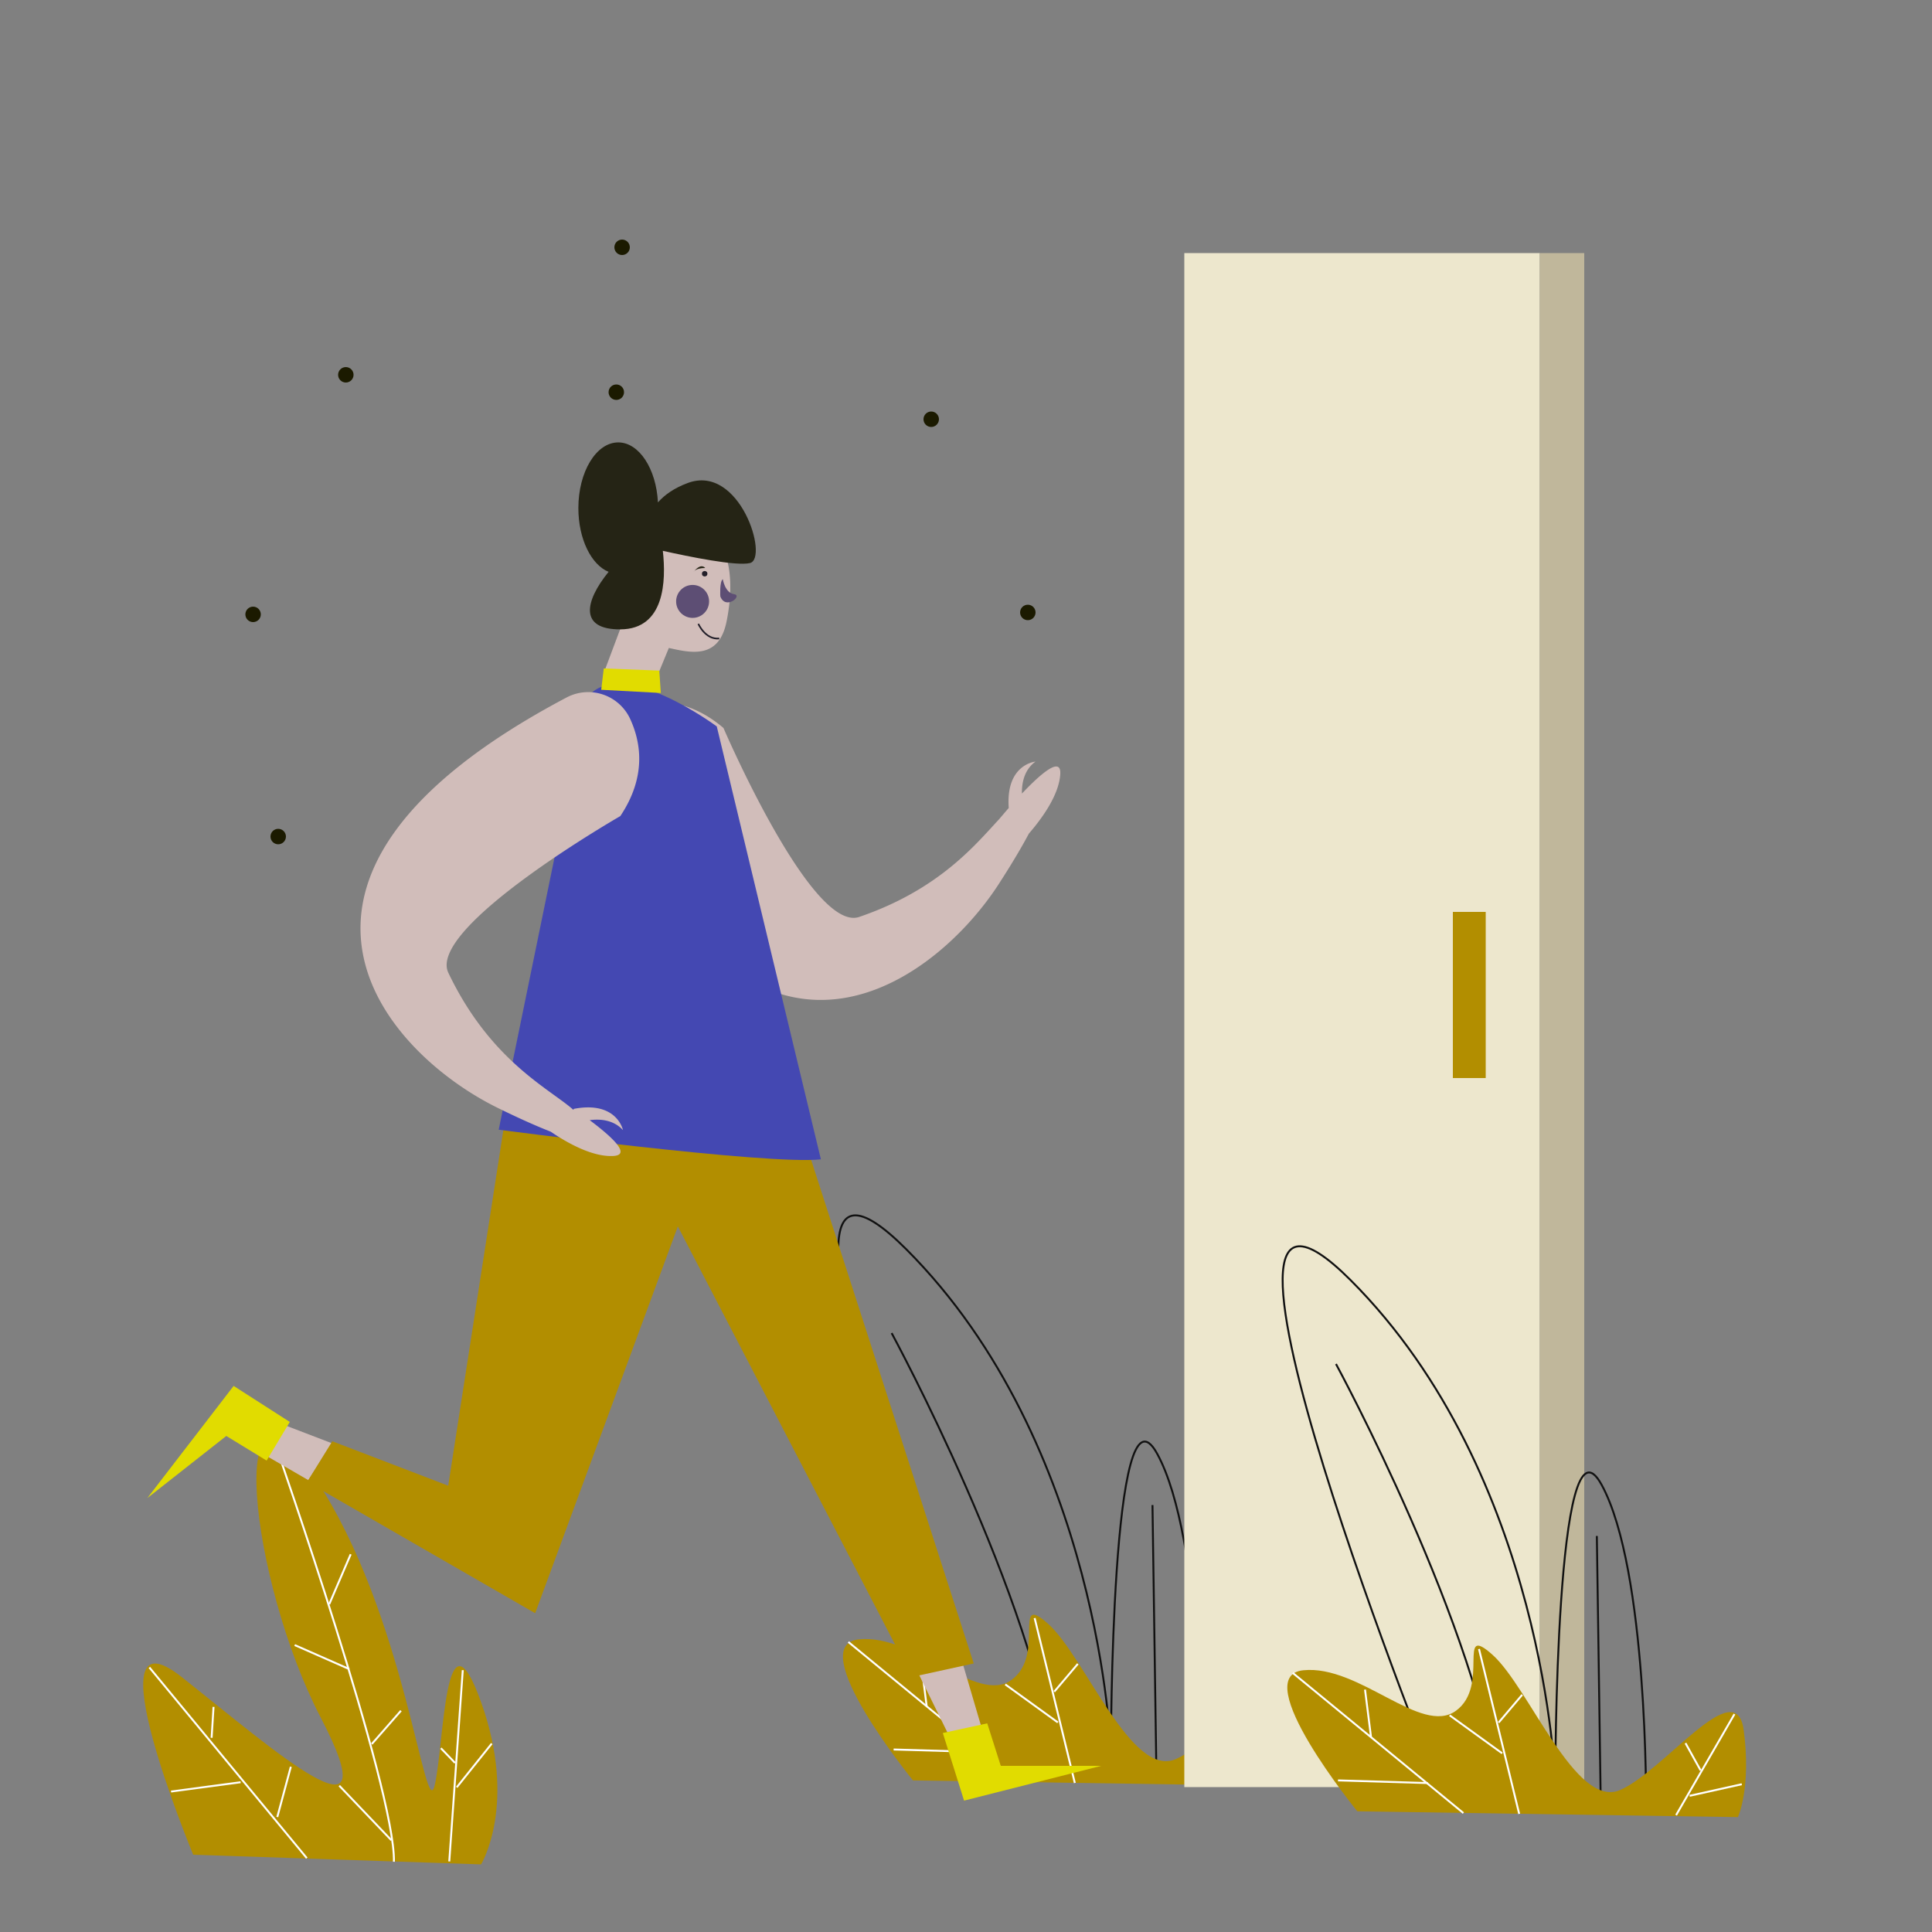 <svg id="Capa_1" data-name="Capa 1" xmlns="http://www.w3.org/2000/svg" viewBox="0 0 1000 1000"><rect x="0" y="0" width="1000" height="1000" fill="#808080" stroke="none"/><title>Mesa de trabajo 16</title><path d="M517,915.53s-149-370-48-269,106,260,106,260,0-198,24-154,23,166,23,166Z" fill="none" stroke="#111" stroke-miterlimit="10"/><path d="M461.51,690S536.25,827.8,546.4,916.41" fill="none" stroke="#111" stroke-miterlimit="10"/><line x1="596.52" y1="779.02" x2="598.54" y2="917.02" fill="none" stroke="#111" stroke-miterlimit="10"/><path d="M472.54,921.53s-57-70-28-73,61,34,79,21,0-46,19-29,43,80,66,70,60-61,64-31-3,45-3,45Z" fill="#b28e00"/><line x1="439.12" y1="849.9" x2="527.44" y2="922.43" fill="none" stroke="#fff" stroke-miterlimit="10"/><line x1="476.53" y1="858.53" x2="479.64" y2="883.13" fill="none" stroke="#fff" stroke-miterlimit="10"/><line x1="462.54" y1="905.53" x2="509.06" y2="906.91" fill="none" stroke="#fff" stroke-miterlimit="10"/><line x1="535.53" y1="837.52" x2="556.33" y2="922.87" fill="none" stroke="#fff" stroke-miterlimit="10"/><line x1="520.33" y1="871.85" x2="547.53" y2="891.52" fill="none" stroke="#fff" stroke-miterlimit="10"/><line x1="545.68" y1="875.61" x2="557.89" y2="861.21" fill="none" stroke="#fff" stroke-miterlimit="10"/><polygon points="492 900 473.96 863.33 497.78 859.25 508 894 492 900" fill="#d1bdba"/><path d="M100,960s-54-130-6-92,109,92,72,21-50-194-3-124,57,180,62,159,5-96,24-43,0,84,0,84Z" fill="#b28e00"/><path d="M143,749s61.75,177.29,60.89,214.64" fill="none" stroke="#fff" stroke-miterlimit="10"/><line x1="152.53" y1="851.48" x2="180.78" y2="863.92" fill="none" stroke="#fff" stroke-miterlimit="10"/><line x1="181.52" y1="804.47" x2="170.43" y2="830.29" fill="none" stroke="#fff" stroke-miterlimit="10"/><line x1="207.53" y1="885.47" x2="192.42" y2="902.71" fill="none" stroke="#fff" stroke-miterlimit="10"/><line x1="175.61" y1="924.27" x2="202.54" y2="952.47" fill="none" stroke="#fff" stroke-miterlimit="10"/><polyline points="239.53 864.47 235.06 927.74 232.54 963.47" fill="none" stroke="#fff" stroke-miterlimit="10"/><line x1="254.53" y1="902.47" x2="236.4" y2="925.12" fill="none" stroke="#fff" stroke-miterlimit="10"/><line x1="228.2" y1="904.86" x2="235.53" y2="912.47" fill="none" stroke="#fff" stroke-miterlimit="10"/><line x1="77.32" y1="863.07" x2="158.81" y2="961.77" fill="none" stroke="#fff" stroke-miterlimit="10"/><line x1="88.54" y1="927.29" x2="124.53" y2="922.48" fill="none" stroke="#fff" stroke-miterlimit="10"/><line x1="110.53" y1="883.48" x2="109.53" y2="899.48" fill="none" stroke="#fff" stroke-miterlimit="10"/><line x1="150.53" y1="914.48" x2="143.53" y2="940.48" fill="none" stroke="#fff" stroke-miterlimit="10"/><polygon points="143 736 171.83 747.04 159.61 766.13 130.59 749.33 143 736" fill="#d1bdba"/><line x1="645.76" y1="865.21" x2="615.54" y2="917.51" fill="none" stroke="#fff" stroke-miterlimit="10"/><line x1="620.41" y1="880.24" x2="628.23" y2="894.33" fill="none" stroke="#fff" stroke-miterlimit="10"/><line x1="622.54" y1="907.51" x2="649.54" y2="901.51" fill="none" stroke="#fff" stroke-miterlimit="10"/><path d="M548.79,400.74c-.66,10.72-9.36,22.77-16.25,30.74-3.57,6.74-8.57,15.23-15.48,25.93-35.93,55.73-141,131-213.75-79,0,0,34.48-32.75,71.15-1.62,0,0,45.63,106.25,70.28,97.81,41.28-14.13,60.05-37.3,72.32-50.49a.17.17,0,0,0,.06-.06c1.49-1.77,3.2-3.76,5-5.85-1.66-22.66,13.84-24,13.84-24-6.26,4.53-7.14,12.06-7,16.53C538.94,400.2,549.37,391.28,548.79,400.74Z" fill="#d1bdba"/><polygon points="150 736 120.93 717.35 76.26 775.4 117.13 743.25 138 756 150 736" fill="#e1dc00"/><polygon points="261 582 232 769 172 746 159 767 277 835 367 591 261 582" fill="#b28e00"/><polygon points="488 897 499 932 570 914 518 914 511 892 488 897" fill="#e1dc00"/><polygon points="311.01 558.07 472 868 504 861 413.55 580.84 311.01 558.07" fill="#b28e00"/><path d="M376,322c-4,19.11-18,16.05-29.8,13.38L341,348l-28-1,9-24a10.18,10.18,0,0,1,1.26-1.51,74,74,0,0,1,.89-11.91C327.41,286,351.55,274.28,364,276S381,298,376,322Z" fill="#d1bdba"/><circle cx="364.74" cy="296.96" r="1.41" fill="#231f29"/><circle cx="358.49" cy="311.29" r="8.53" fill="#5d4e74"/><path d="M374.11,299.77s1.12,7.12,5.83,7.77-4.37,8.46-7.1,1.15C372.84,308.69,372.36,301.1,374.11,299.77Z" fill="#5d4e74"/><path d="M361.46,322.9s3.63,8.35,10.82,7.57" fill="none" stroke="#231f29" stroke-miterlimit="10" stroke-width="0.85"/><path d="M304,361,258.13,584.73s139.63,18.46,166.76,15.33L371,376S321.08,338.89,304,361Z" fill="#4448b2"/><polygon points="311.19 357.03 312.51 345.98 341.24 347.1 342.04 358.68 311.19 357.03" fill="#e1dc00"/><path d="M388.19,291.43c-7,1.73-31.59-3.3-45.11-6.32,1.74,15.53,1,40.48-21.88,40.65-21.54.16-18.58-14.52-6.2-29.77-9-3.68-15.64-17.05-15.64-33,0-18.78,9.24-34,20.64-34,10.8,0,19.66,13.65,20.55,31.05,3.36-3.82,8.28-7.39,15.45-10.05C383,240,398,289,388.19,291.43Z" fill="#252415"/><path d="M359,296s1-2,6-2C365,294,363,291,359,296Z" fill="#252415"/><path d="M305.23,579.8c11.63,8.71,21.67,18,12.21,18.53-10.72.58-23.69-6.65-32.41-12.59h0c-7.11-2.77-16.12-6.75-27.53-12.36-57.63-28.34-141-118.93,35.66-212.31a23.92,23.92,0,0,1,32.91,10.82c5.89,12.64,8.48,30.37-5,50.52,0,0-100.27,57.6-89,81.12,18.79,39.33,43.95,55.31,58.47,66,2.4,1.75,4.5,3.37,6.24,4.92a5.6,5.6,0,0,1,.25-.51c22.32-4.27,25.42,11,25.42,11C317.22,579.19,309.65,579.18,305.23,579.8Z" fill="#d1bdba"/><rect x="613" y="131" width="184" height="794" fill="#ede7cd"/><rect x="752" y="472" width="17" height="86" fill="#b28e00"/><rect x="797" y="131" width="23" height="794" transform="translate(1617 1056) rotate(180)" fill="#c0b79b"/><path d="M747,931.53s-149-370-48-269,106,260,106,260,0-198,24-154,23,166,23,166Z" fill="none" stroke="#111" stroke-miterlimit="10"/><path d="M691.51,706S766.25,843.8,776.4,932.41" fill="none" stroke="#111" stroke-miterlimit="10"/><line x1="826.52" y1="795.02" x2="828.54" y2="933.02" fill="none" stroke="#111" stroke-miterlimit="10"/><path d="M702.54,937.53s-57-70-28-73,61,34,79,21,0-46,19-29,43,80,66,70,60-61,64-31-3,45-3,45Z" fill="#b28e00"/><line x1="669.12" y1="865.9" x2="757.44" y2="938.43" fill="none" stroke="#fff" stroke-miterlimit="10"/><line x1="706.53" y1="874.53" x2="709.64" y2="899.13" fill="none" stroke="#fff" stroke-miterlimit="10"/><line x1="692.54" y1="921.53" x2="739.06" y2="922.91" fill="none" stroke="#fff" stroke-miterlimit="10"/><line x1="765.53" y1="853.52" x2="786.33" y2="938.87" fill="none" stroke="#fff" stroke-miterlimit="10"/><line x1="750.33" y1="887.85" x2="777.53" y2="907.52" fill="none" stroke="#fff" stroke-miterlimit="10"/><line x1="775.68" y1="891.61" x2="787.89" y2="877.21" fill="none" stroke="#fff" stroke-miterlimit="10"/><line x1="897.76" y1="887.21" x2="867.54" y2="939.51" fill="none" stroke="#fff" stroke-miterlimit="10"/><line x1="872.41" y1="902.24" x2="880.23" y2="916.33" fill="none" stroke="#fff" stroke-miterlimit="10"/><line x1="874.54" y1="929.51" x2="901.54" y2="923.51" fill="none" stroke="#fff" stroke-miterlimit="10"/><circle cx="179" cy="194" r="4" fill="#1b1a00"/><circle cx="131" cy="318" r="4" fill="#1b1a00"/><circle cx="144" cy="433" r="4" fill="#1b1a00"/><circle cx="482" cy="217" r="4" fill="#1b1a00"/><circle cx="322" cy="128" r="4" fill="#1b1a00"/><circle cx="532" cy="317" r="4" fill="#1b1a00"/><circle cx="319" cy="203" r="4" fill="#1b1a00"/></svg>